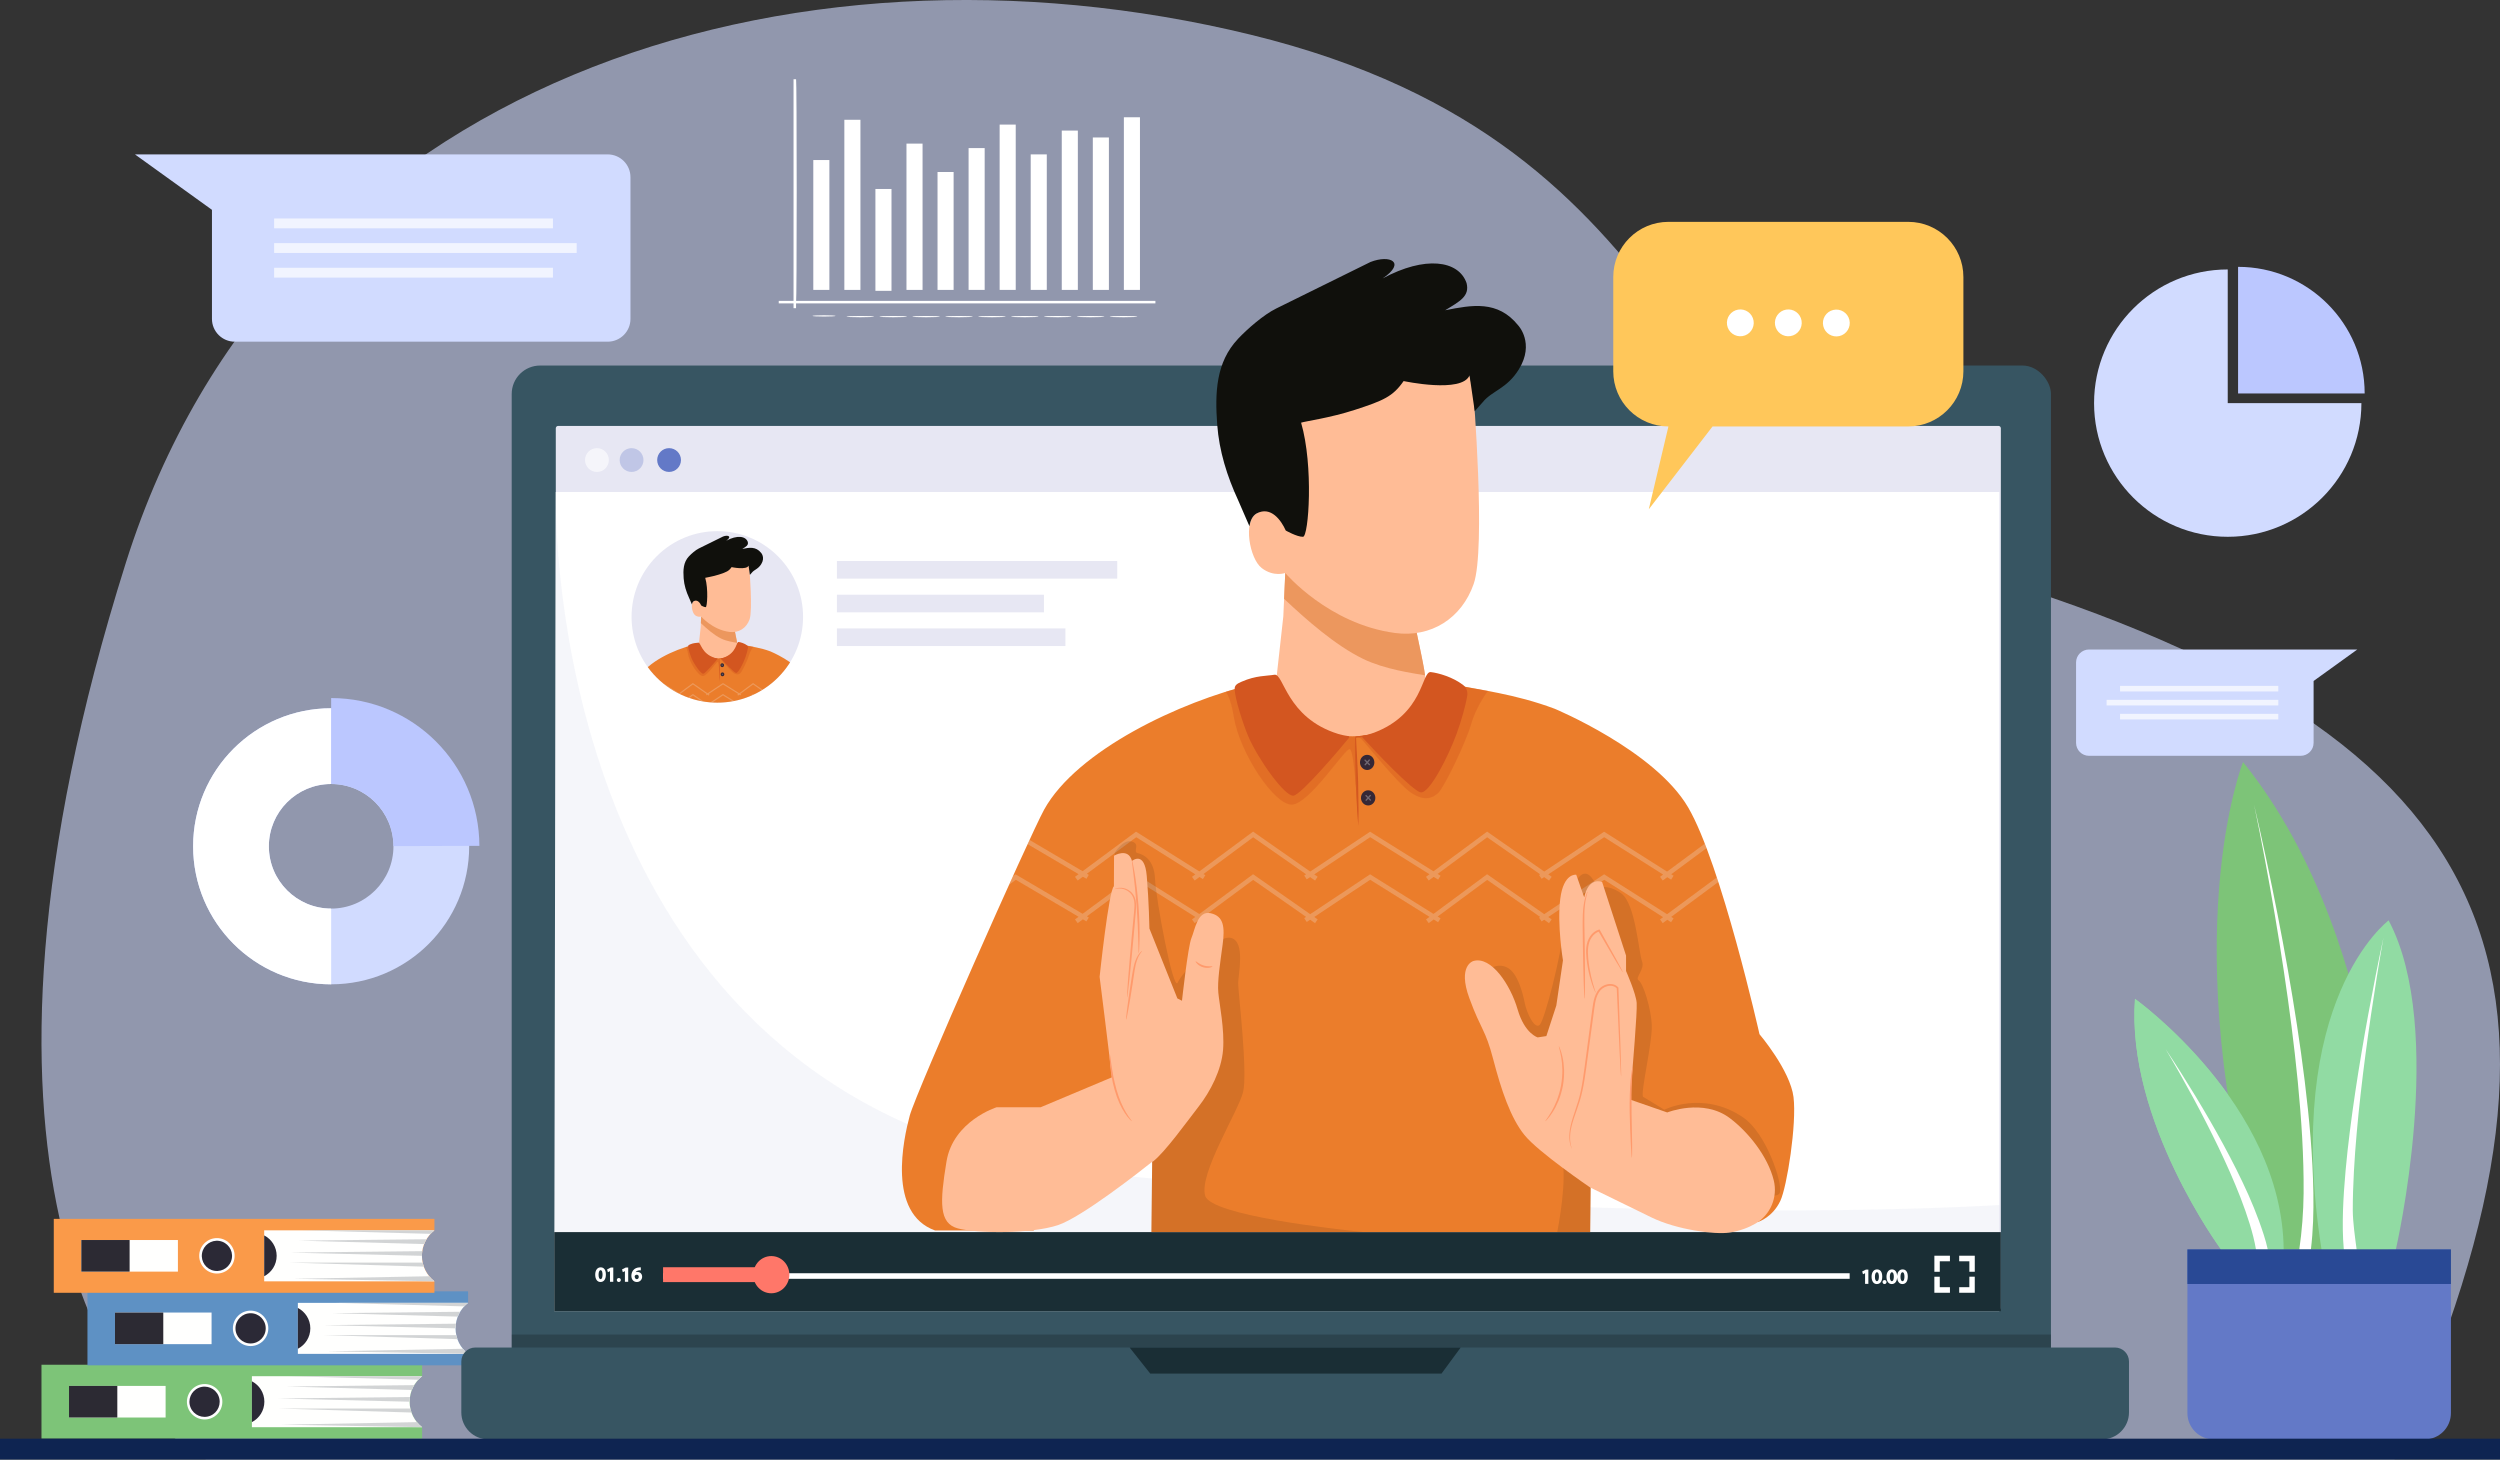 <?xml version="1.0" encoding="UTF-8"?><svg id="Layer_1" xmlns="http://www.w3.org/2000/svg" xmlns:xlink="http://www.w3.org/1999/xlink" viewBox="0 0 3422.33 1998.03"><rect x="0" y="0" width="3422.33" height="1998.03" fill="#333333" stroke="none"/><defs><style>.cls-1{clip-path:url(#clippath);}.cls-2{fill:none;}.cls-2,.cls-3,.cls-4,.cls-5,.cls-6,.cls-7,.cls-8,.cls-9,.cls-10,.cls-11,.cls-12,.cls-13,.cls-14,.cls-15,.cls-16,.cls-17,.cls-18,.cls-19,.cls-20,.cls-21,.cls-22,.cls-23,.cls-24,.cls-25,.cls-26,.cls-27,.cls-28,.cls-29,.cls-30,.cls-31,.cls-32,.cls-33,.cls-34,.cls-35,.cls-36,.cls-37{stroke-width:0px;}.cls-3{opacity:.7;}.cls-3,.cls-8,.cls-29{fill:#fff;}.cls-38,.cls-35{fill:#e7e7f3;}.cls-4{opacity:.1;}.cls-5{fill:#f0f0f0;opacity:.8;}.cls-39{clip-path:url(#clippath-1);}.cls-40{clip-path:url(#clippath-2);}.cls-6{opacity:.05;}.cls-6,.cls-11{fill:#294995;}.cls-7,.cls-41{opacity:.5;}.cls-7,.cls-23{fill:#da6020;}.cls-42,.cls-8{opacity:.3;}.cls-43{opacity:.6;}.cls-9{fill:#fa9a49;}.cls-10{fill:#5e91c4;}.cls-12{fill:#2c2a33;}.cls-13{fill:#2b2936;}.cls-14{fill:#6379c7;}.cls-15{fill:#352836;}.cls-16{fill:#1a2e35;}.cls-17{fill:#375562;}.cls-18{fill:#0e2451;}.cls-19{fill:#10100c;}.cls-20{fill:#d1dbff;}.cls-21{fill:#d35620;}.cls-22{fill:#d2d4d5;}.cls-24{fill:#bbc7ff;}.cls-25{fill:#91dba3;}.cls-26{fill:#ff7769;}.cls-27{fill:#7dc478;}.cls-28{fill:#fffffe;}.cls-30{fill:#ec975e;}.cls-31{fill:#ff9a6c;}.cls-32{fill:#ffbc96;}.cls-33{fill:#ffc75a;}.cls-34{fill:#fefefe;}.cls-36{fill:#eb7d2b;}.cls-37{opacity:.2;}</style><clipPath id="clippath"><circle class="cls-35" cx="981.95" cy="844.5" r="117.39" transform="translate(-309.54 941.69) rotate(-45)"/></clipPath><clipPath id="clippath-1"><path class="cls-2" d="M1138.82,1028.51c-1.16-9.43-11.99-22.17-11.99-22.17,0,0-13.5-60.04-25.14-79.9-11.73-20.02-46.98-34.7-46.98-34.7-8.53-3.2-16.6-4.97-23.49-6.27h0s0,0,0,0c-2.7-.51-5.23-.95-7.52-1.37-.01,0-.03,0-.04,0-.19-.03-.37-.07-.56-.1-.18-.22-.38-.41-.6-.59-3.68-2.85-8.69-4.25-11.4-4.57-3.38-.4-2.32,14.84-20.37,21.46-1.04.38-2.08.66-3.12.86-.28.03-.56.07-.83.11-.17.02-.34.04-.52.06-.26.02-.51.03-.76.05-.1,0-.3.02-.48.05-.95.06-1.88.06-2.78.02-.05-.04-.1-.06-.17-.07-1.19-.14-2.38-.39-3.58-.76-18.37-5.69-19.13-21.43-22.48-20.85-2.69.46-6.48.22-11.52,2.44-1.55.68-2.51,1.19-2.48,2.61h0c-1.02.3-2.06.61-3.1.93,0,0,0,0,0,0h0c-24.4,7.61-53.85,23.18-63.98,41.51-5.1,9.23-45.09,99.47-47.32,107.75-2.23,8.28-7.96,34.4,8.92,40.45h34.72l36.95-60.94,4.93,22.33-.43,39.17h154.51c0-1.06.41-39.68.79-74.56l1.62-7.73,10.53,70.52,46.25,8.17s5-1.53,7.77-7.4c2.35-4.97,5.8-27.07,4.64-36.51Z"/></clipPath><clipPath id="clippath-2"><path class="cls-2" d="M2455.23,1501.95c-4.51-36.68-46.61-86.2-46.61-86.2,0,0-52.49-233.41-97.73-310.61-45.61-77.84-182.64-134.9-182.64-134.9-33.16-12.43-64.54-19.31-91.31-24.36h0s0,0-.01,0c-10.51-1.98-20.32-3.69-29.23-5.33-.05,0-.1-.02-.15-.03-.73-.13-1.45-.27-2.16-.4-.68-.84-1.46-1.61-2.33-2.28-14.3-11.06-33.79-16.52-44.31-17.78-13.12-1.57-9,57.7-79.17,83.45-4.04,1.48-8.08,2.57-12.12,3.36-1.08.12-2.16.25-3.23.42-.67.08-1.34.16-2.02.22-.99.08-2,.12-2.97.2-.4.03-1.15.08-1.88.18-3.71.22-7.32.25-10.82.09-.18-.14-.4-.24-.65-.27-4.61-.56-9.25-1.52-13.9-2.96-71.42-22.12-74.39-83.3-87.41-81.05-10.44,1.8-25.18.84-44.78,9.47-6.02,2.65-9.75,4.62-9.64,10.14h0c-3.98,1.15-8,2.36-12.06,3.63,0,0,0,0,0,0h0c-94.85,29.59-209.34,90.1-248.73,161.36-19.83,35.88-175.31,386.71-183.98,418.91-8.67,32.19-30.96,133.73,34.67,157.26h134.97l143.65-236.9,19.17,86.82-1.66,152.27h600.67c0-4.1,1.6-154.27,3.06-289.87l6.29-30.06,40.94,274.15,179.81,31.77s19.45-5.95,30.21-28.76c9.12-19.33,22.55-105.25,18.04-141.92Z"/></clipPath></defs><g class="cls-43"><path class="cls-20" d="M282.09,1998.03h2995.83c304.65-678.75,137.34-1006.01-598.22-1220.73-404.73-118.14-337.88-576.06-967.47-729.76C1082.64-106.16,381.47,107.17,172.33,770.22c-258.61,819.89-20.65,1162.23,109.77,1227.81Z"/></g><path class="cls-27" d="M560.74,1918.85c0-14.2,6.71-26.82,17.12-34.9v-15.73H56.79v101.26h521.07v-15.73c-10.41-8.08-17.12-20.7-17.12-34.9Z"/><path class="cls-28" d="M560.74,1918.85c0-14.2,6.71-26.82,17.12-34.9h-233.03v69.8h233.03c-10.41-8.08-17.12-20.7-17.12-34.9Z"/><rect class="cls-28" x="94.48" y="1897.22" width="132.23" height="43.26"/><rect class="cls-12" x="94.48" y="1897.22" width="66.12" height="43.26"/><circle class="cls-34" cx="280.13" cy="1918.85" r="24.25" transform="translate(-1658.77 1885.61) rotate(-80.71)"/><circle class="cls-13" cx="280.13" cy="1918.85" r="20.7" transform="translate(-704.36 248.15) rotate(-22.2)"/><path class="cls-13" d="M344.83,1946.8c10.13-5.23,17.07-15.77,17.07-27.95s-6.94-22.73-17.07-27.95v55.91Z"/><path class="cls-22" d="M567.04,1896.14l-175,1.9,171.71,4.75h.02c.91-2.32,2-4.54,3.27-6.65h0Z"/><path class="cls-22" d="M561.22,1912.47h-1.38s-179.58,1.96-179.58,1.96l180.49,4.42c0-2.17.17-4.3.48-6.38h0Z"/><path class="cls-22" d="M561.74,1928.16h-181.49l183.05,5.49c-.63-1.78-1.15-3.62-1.55-5.49Z"/><path class="cls-22" d="M570.73,1946.8h0l-185.56,3.51,192.7,3.44c-2.63-2.04-5.02-4.37-7.13-6.95Z"/><path class="cls-22" d="M572.58,1888.78c1.63-1.75,3.39-3.37,5.28-4.84h-182.21l176.92,4.84h0Z"/><path class="cls-10" d="M623.66,1818.42c0-14.2,6.71-26.82,17.12-34.9v-15.73H119.72v101.26h521.07v-15.73c-10.41-8.08-17.12-20.7-17.12-34.9Z"/><path class="cls-28" d="M623.66,1818.42c0-14.2,6.71-26.82,17.12-34.9h-233.03v69.8h233.03c-10.41-8.08-17.12-20.7-17.12-34.9Z"/><rect class="cls-28" x="157.4" y="1796.79" width="132.23" height="43.26"/><rect class="cls-12" x="157.4" y="1796.79" width="66.12" height="43.26"/><circle class="cls-34" cx="343.05" cy="1818.42" r="24.25"/><circle class="cls-13" cx="343.05" cy="1818.42" r="20.7"/><path class="cls-13" d="M407.75,1846.38c10.13-5.23,17.07-15.77,17.07-27.95s-6.94-22.73-17.07-27.95v55.91Z"/><path class="cls-22" d="M629.97,1795.71l-175,1.9,171.71,4.75h.02c.91-2.32,2-4.54,3.27-6.65h0Z"/><path class="cls-22" d="M624.14,1812.04h-1.38s-179.58,1.96-179.58,1.96l180.49,4.42c0-2.17.17-4.3.48-6.38h0Z"/><path class="cls-22" d="M624.67,1827.73h-181.49l183.05,5.49c-.63-1.78-1.15-3.62-1.55-5.49Z"/><path class="cls-22" d="M633.65,1846.38h0l-185.56,3.51,192.7,3.44c-2.63-2.04-5.02-4.37-7.13-6.95Z"/><path class="cls-22" d="M635.5,1788.36c1.63-1.75,3.39-3.37,5.28-4.84h-182.21l176.92,4.84h0Z"/><path class="cls-9" d="M577.57,1719.14c0-14.2,6.71-26.82,17.12-34.9v-15.73H73.62v101.26h521.07v-15.73c-10.41-8.08-17.12-20.7-17.12-34.9Z"/><path class="cls-28" d="M577.57,1719.14c0-14.2,6.71-26.82,17.12-34.9h-233.03v69.8h233.03c-10.41-8.08-17.12-20.7-17.12-34.9Z"/><rect class="cls-28" x="111.31" y="1697.51" width="132.23" height="43.26"/><rect class="cls-12" x="111.31" y="1697.51" width="66.12" height="43.26"/><circle class="cls-34" cx="296.96" cy="1719.14" r="24.25" transform="translate(-1128.64 713.5) rotate(-45)"/><circle class="cls-13" cx="296.96" cy="1719.14" r="20.7" transform="translate(-1447.53 1738.7) rotate(-80.84)"/><path class="cls-13" d="M361.66,1747.09c10.13-5.23,17.07-15.77,17.07-27.95s-6.94-22.73-17.07-27.95v55.91Z"/><path class="cls-22" d="M583.87,1696.43l-175,1.9,171.71,4.75h.02c.91-2.32,2-4.54,3.27-6.65h0Z"/><path class="cls-22" d="M578.04,1712.76h-1.38s-179.58,1.96-179.58,1.96l180.49,4.42c0-2.17.17-4.3.48-6.38h0Z"/><path class="cls-22" d="M578.57,1728.45h-181.49l183.05,5.49c-.63-1.78-1.15-3.62-1.55-5.49Z"/><path class="cls-22" d="M587.55,1747.09h0l-185.56,3.51,192.7,3.44c-2.63-2.04-5.02-4.37-7.13-6.95Z"/><path class="cls-22" d="M589.4,1689.07c1.63-1.75,3.39-3.37,5.28-4.84h-182.21l176.92,4.84h0Z"/><path class="cls-29" d="M1089.73,413.61c-.49,0-.88-68.32-.88-152.57s.39-152.58.88-152.58.88,68.3.88,152.58-.39,152.57-.88,152.57Z"/><path class="cls-29" d="M1143.95,432.46c0,.49-7.13.88-15.92.88s-15.92-.39-15.92-.88,7.13-.88,15.92-.88,15.92.39,15.92.88Z"/><path class="cls-29" d="M1196.75,433.42c0,.49-8.52.88-19.03.88s-19.03-.39-19.03-.88,8.52-.88,19.03-.88,19.03.39,19.03.88Z"/><path class="cls-29" d="M1241.79,433.42c0,.49-8.52.88-19.02.88s-19.03-.39-19.03-.88,8.52-.88,19.03-.88,19.02.39,19.02.88Z"/><path class="cls-29" d="M1286.83,433.42c0,.49-8.52.88-19.02.88s-19.03-.39-19.03-.88,8.52-.88,19.03-.88,19.02.39,19.02.88Z"/><path class="cls-29" d="M1331.88,433.42c0,.49-8.52.88-19.02.88s-19.03-.39-19.03-.88,8.52-.88,19.03-.88,19.02.39,19.02.88Z"/><path class="cls-29" d="M1376.92,433.42c0,.49-8.52.88-19.02.88s-19.03-.39-19.03-.88,8.52-.88,19.03-.88,19.02.39,19.02.88Z"/><path class="cls-29" d="M1421.96,433.42c0,.49-8.52.88-19.02.88s-19.03-.39-19.03-.88,8.52-.88,19.03-.88,19.02.39,19.02.88Z"/><path class="cls-29" d="M1467,433.42c0,.49-8.52.88-19.02.88s-19.03-.39-19.03-.88,8.52-.88,19.03-.88,19.02.39,19.02.88Z"/><path class="cls-29" d="M1512.04,433.42c0,.49-8.52.88-19.03.88s-19.03-.39-19.03-.88,8.52-.88,19.03-.88,19.03.39,19.03.88Z"/><path class="cls-29" d="M1557.08,433.42c0,.49-8.52.88-19.03.88s-19.03-.39-19.03-.88,8.52-.88,19.03-.88,19.03.39,19.03.88Z"/><rect class="cls-29" x="1113.35" y="219.08" width="22.02" height="177.77"/><rect class="cls-29" x="1155.86" y="163.97" width="22.02" height="232.89"/><rect class="cls-29" x="1198.38" y="258.7" width="22.02" height="139.44"/><rect class="cls-29" x="1240.9" y="196.59" width="22.02" height="200.27"/><rect class="cls-29" x="1283.41" y="235.45" width="22.02" height="161.41"/><rect class="cls-29" x="1325.93" y="202.72" width="22.02" height="194.13"/><rect class="cls-29" x="1368.44" y="170.55" width="22.02" height="226.3"/><rect class="cls-29" x="1410.96" y="211.35" width="22.02" height="185.5"/><rect class="cls-29" x="1453.48" y="178.75" width="22.02" height="218.11"/><rect class="cls-29" x="1495.99" y="188.19" width="22.02" height="208.67"/><rect class="cls-29" x="1538.51" y="160.53" width="22.02" height="236.33"/><rect class="cls-29" x="1086.3" y="108.46" width="3.44" height="313.44"/><rect class="cls-29" x="1322.15" y="155.79" width="3.44" height="515.64" transform="translate(1737.47 -910.26) rotate(90)"/><path class="cls-25" d="M3040.43,1710.35s-130.03-176.2-117.78-342.98c0,0,201.64,144.16,203.53,342.98h-85.74Z"/><path class="cls-14" d="M2994.41,1710.35h360.74v224.06c0,19.87-16.13,36-36,36h-288.74c-19.87,0-36-16.13-36-36v-224.06h0Z"/><path class="cls-27" d="M3269.87,1710.35s7.07-411.29-199.28-667.11c0,0-96.11,240.27,25.44,667.11h173.84Z"/><path class="cls-29" d="M3162.94,1556.48c-4.21-51.27-10.77-102.21-18.5-152.94-3.83-25.37-8.1-50.66-12.51-75.92-4.43-25.26-9.14-50.46-14.06-75.62-9.88-50.31-20.47-100.47-32.2-150.35,10.49,50.16,19.83,100.55,28.45,151.04,4.29,25.25,8.38,50.53,12.17,75.85,3.78,25.32,7.41,50.66,10.6,76.06,6.45,50.77,11.72,101.68,14.63,152.66,1.39,25.48,2.2,50.98,1.97,76.41-.24,25.24-2.29,51.99-5.9,76.67h15.89c3.07-25.64,3.76-51.22,3.38-76.69-.4-25.82-1.87-51.54-3.9-77.17Z"/><path class="cls-25" d="M3040.43,1710.35s-130.03-176.2-117.78-342.98c0,0,201.64,144.16,203.53,342.98h-85.74Z"/><path class="cls-29" d="M3077.9,1635.62c-5.25-11.71-10.76-23.27-16.47-34.71-5.74-11.43-11.68-22.73-17.75-33.96-12.2-22.42-24.96-44.5-38.17-66.29-13.22-21.78-26.79-43.34-40.93-64.51,13.06,21.85,25.52,44.03,37.61,66.4,12.08,22.37,23.68,44.99,34.69,67.87,5.47,11.45,10.8,22.96,15.91,34.55,5.08,11.6,9.95,23.28,14.53,35.04,4.52,11.78,8.73,23.66,12.41,35.62,3.52,11.49,6.57,23.11,8.54,34.7h16.12c-2.78-12.95-7.59-26.77-11.98-38.93-4.41-12.16-9.32-24.05-14.51-35.79Z"/><path class="cls-25" d="M3279.76,1710.35s69.73-300.58-9.89-450.39c0,0-145.58,108.36-91.87,450.39h101.76Z"/><path class="cls-29" d="M3220.79,1656.71c-.01-17.77.62-35.6,1.58-53.43.94-17.83,2.32-35.67,3.91-53.49,1.56-17.83,3.42-35.64,5.43-53.44,1.99-17.8,4.2-35.59,6.54-53.36,2.33-17.77,4.8-35.53,7.42-53.27,5.23-35.48,10.86-70.9,17.14-106.23-7.52,35.08-14.41,70.3-20.91,105.61-3.24,17.65-6.35,35.33-9.31,53.04-2.97,17.71-5.81,35.44-8.45,53.21-2.65,17.77-5.14,35.57-7.35,53.41-2.22,17.84-4.25,35.73-5.84,53.68-1.6,17.95-2.89,35.95-3.52,54.05-.54,17.82-.55,35.73,1.07,53.84h17.56c-2.21-16.64-5.19-37.42-5.27-53.63Z"/><rect class="cls-11" x="2994.41" y="1710.35" width="360.74" height="47.34"/><rect class="cls-17" x="700.49" y="500.4" width="2107.13" height="1437.07" rx="38.9" ry="38.9"/><path class="cls-37" d="M700.49,1826.84v69.85c0,22.52,17.7,40.78,39.54,40.78h2028.05c21.84,0,39.54-18.26,39.54-40.78v-69.85H700.49Z"/><path class="cls-35" d="M764.11,583.04h1971.66c1.81,0,3.27,1.47,3.27,3.27v1203.61c0,1.81-1.47,3.27-3.27,3.27H764.11c-1.81,0-3.27-1.47-3.27-3.27V586.31c0-1.81,1.47-3.27,3.27-3.27Z"/><polygon class="cls-29" points="2736.92 1794.96 758.72 1794.96 760.83 673.48 2736.92 673.48 2736.92 1794.96"/><path class="cls-6" d="M2736.92,1649.63c-119.89,6.82-580.36,25.29-1234.77-43.92-701.62-74.2-739.86-795.51-741.35-915.39l-2.09,1104.63h1978.21v-145.33Z"/><rect class="cls-16" x="758.72" y="1686.67" width="1980.32" height="108.3"/><rect class="cls-29" x="907.69" y="1742.98" width="1624.37" height="7.63"/><rect class="cls-26" x="907.69" y="1734.76" width="140.04" height="20.35"/><path class="cls-26" d="M1080.56,1744.94c0,14.07-11.06,25.47-24.7,25.47s-24.7-11.4-24.7-25.47,11.06-25.47,24.7-25.47,24.7,11.4,24.7,25.47Z"/><polygon class="cls-29" points="2655.43 1740.99 2648.03 1740.99 2648.03 1718.99 2669.32 1718.99 2669.32 1726.62 2655.43 1726.62 2655.43 1740.99"/><polygon class="cls-29" points="2669.34 1769.71 2648 1769.71 2648 1747.75 2655.4 1747.75 2655.4 1762.08 2669.34 1762.08 2669.34 1769.71"/><polygon class="cls-29" points="2703.31 1769.71 2682.02 1769.71 2682.02 1762.08 2695.91 1762.08 2695.91 1747.7 2703.31 1747.7 2703.31 1769.71"/><polygon class="cls-29" points="2703.33 1740.95 2695.93 1740.95 2695.93 1726.62 2682 1726.62 2682 1718.99 2703.33 1718.99 2703.33 1740.95"/><polygon class="cls-29" points="2549.23 1740.54 2550.27 1744.4 2553.16 1742.93 2553.16 1757.49 2557.67 1757.49 2557.67 1738.01 2554.25 1738.01 2549.23 1740.54"/><path class="cls-29" d="M2569.51,1737.72c-4.53,0-7.46,3.96-7.46,10.1.06,6.15,2.8,9.97,7.15,9.97,4.74,0,7.46-3.73,7.46-10.22s-2.67-9.85-7.15-9.85ZM2569.37,1741.63c2.35,0,2.7,3.78,2.7,6.04,0,1.86-.27,6.2-2.73,6.2-1.64,0-2.7-2.37-2.7-6.04s1.07-6.2,2.73-6.2Z"/><path class="cls-29" d="M2579.81,1752.32c-1.57,0-2.75,1.18-2.75,2.73s1.17,2.73,2.72,2.73,2.75-1.15,2.75-2.73-1.14-2.73-2.72-2.73Z"/><path class="cls-29" d="M2604.49,1737.72c-4.26,0-7.1,3.5-7.43,9.02-.23-5.67-2.86-9.02-7.13-9.02-4.53,0-7.46,3.96-7.46,10.1.06,6.15,2.8,9.97,7.15,9.97s7.17-3.35,7.44-9.22c.27,5.7,2.95,9.22,7.12,9.22,4.74,0,7.46-3.73,7.46-10.22s-2.67-9.85-7.15-9.85ZM2604.35,1741.63c2.35,0,2.7,3.78,2.7,6.04,0,1.86-.27,6.2-2.73,6.2-1.64,0-2.7-2.37-2.7-6.04s1.07-6.2,2.73-6.2ZM2589.8,1741.63c2.35,0,2.7,3.78,2.7,6.04,0,1.86-.27,6.2-2.73,6.2-1.64,0-2.7-2.37-2.7-6.04s1.07-6.2,2.73-6.2Z"/><path class="cls-29" d="M822.26,1734.9c-4.53,0-7.46,3.96-7.46,10.1.06,6.15,2.8,9.97,7.15,9.97,4.74,0,7.46-3.73,7.46-10.22s-2.67-9.85-7.15-9.85ZM822.12,1738.82c2.35,0,2.7,3.78,2.7,6.04,0,1.86-.27,6.2-2.73,6.2-1.64,0-2.7-2.37-2.7-6.04s1.07-6.2,2.73-6.2Z"/><polygon class="cls-29" points="831.1 1737.73 832.14 1741.59 835.03 1740.12 835.03 1754.68 839.54 1754.68 839.54 1735.2 836.11 1735.2 831.1 1737.73"/><path class="cls-29" d="M847.12,1749.51c-1.57,0-2.75,1.17-2.75,2.73s1.17,2.73,2.72,2.73,2.75-1.15,2.75-2.73-1.15-2.73-2.72-2.73Z"/><polygon class="cls-29" points="851.53 1737.73 852.57 1741.59 855.46 1740.12 855.46 1754.68 859.97 1754.68 859.97 1735.2 856.55 1735.2 851.53 1737.73"/><path class="cls-29" d="M872.43,1741.14c-.82,0-1.61.13-2.34.38.98-1.3,2.49-2.17,4.37-2.47.59-.09,1.18-.12,1.66-.1l1.11.06v-4.08h-1.05c-.64,0-1.3.05-1.94.14-2.56.29-4.81,1.28-6.5,2.85-2.23,2.1-3.45,5.15-3.45,8.6,0,5.06,3.04,8.46,7.58,8.46s7.18-3.7,7.18-7.17c0-3.92-2.72-6.67-6.61-6.67ZM869.01,1746.59c.52-.95,1.58-1.59,2.65-1.59,1.75,0,2.75,1.07,2.75,2.94s-1,3.12-2.56,3.12c-2.65,0-2.99-2.76-3.01-3.93,0-.19.04-.36.16-.54Z"/><path class="cls-14" d="M932.21,629.77c0,9-7.29,16.29-16.29,16.29s-16.29-7.29-16.29-16.29,7.29-16.29,16.29-16.29,16.29,7.29,16.29,16.29Z"/><g class="cls-43"><path class="cls-29" d="M833.46,629.77c0,9-7.29,16.29-16.29,16.29s-16.29-7.29-16.29-16.29,7.3-16.29,16.29-16.29,16.29,7.29,16.29,16.29Z"/></g><g class="cls-42"><path class="cls-14" d="M880.86,629.77c0,9-7.29,16.29-16.29,16.29s-16.29-7.29-16.29-16.29,7.29-16.29,16.29-16.29,16.29,7.29,16.29,16.29Z"/></g><rect class="cls-35" x="1145.69" y="768" width="383.73" height="24.11"/><rect class="cls-35" x="1145.69" y="814.13" width="283.43" height="24.11"/><rect class="cls-35" x="1145.69" y="860.26" width="312.79" height="24.11"/><circle class="cls-38" cx="981.95" cy="844.5" r="117.39" transform="translate(-309.54 941.69) rotate(-45)"/><g class="cls-1"><path class="cls-32" d="M984.77,851.98l19.21,1.41c.89,6.73,3.59,17.73,4.79,24.71.33,1.94.97,7.48,1.82,9.06l-27.04,29.88-31.1-27.18,4.4-9.88,2.3-20.73.69-15.32c13.76,5.11,24.93,8.05,24.93,8.05Z"/><path class="cls-30" d="M1008.78,878.1c-1.2-6.99-3.9-17.99-4.8-24.71l-19.21-1.41s-11.17-2.94-24.93-8.05l-.41,9.11c7.67,7.2,17.93,16.33,27.78,21.12,7.69,3.74,17.48,5.04,21.86,5.82-.11-.76-.21-1.42-.29-1.88Z"/><path class="cls-32" d="M998.5,865.07c-23.51-3.16-38.66-21.14-38.66-21.14,0,0-4.02,1.53-8.29-1.73-4.27-3.26-6.69-16.65-1.73-19.27,4.96-2.62,8.41-5.18,10.01-1.58,0,0,1.39,2.93,3.5,2.88,2.11-.06,4.56-6.95-.04-23.05l-7.49-2.13v-4.28s36.17-30.66,36.17-30.66l31.76,5.22c.03.49.55,3.95,2.28,10.51,0,0,4.51,55.47.14,67.97-4.22,12.08-14.96,18.97-27.68,17.26Z"/><path class="cls-19" d="M943.16,761.53c3.33-3.54,9.09-8.55,13.45-10.7,11.08-5.47,22.16-10.94,33.24-16.4,6.83-2.67,12.7.07,4.29,5.79,14.88-8.05,26.76-6.42,29.54,1.64,1.15,4.62-2.38,6.41-7.54,9.56,9.46-1.87,18.52-3.6,25.7,5.31,0,0,5.96,6.26.23,15.52-4.22,6.82-9.43,7.5-12.66,11.48l-2.86,3.23-1.83-12.65c-2.6,6.46-23.21,2.03-23.21,2.03-3.77,5.45-7.11,6.88-17.2,10.15-8.89,2.88-17.57,4.02-18.9,4.51,4.44,15.18,2.68,40.13.67,40.18-2.11.06-6.08-2.22-6.08-2.22-1.6-3.59-5.23-8.66-10.19-6.04-1.45.77-2.27,2.46-2.59,4.54-1.57-3.53-3.54-8.2-3.96-9.12-3.93-8.51-6.7-17.33-7.39-26.68-.83-11.25-.45-21.92,7.28-30.14Z"/><path class="cls-36" d="M1138.82,1028.51c-1.16-9.43-11.99-22.17-11.99-22.17,0,0-13.5-60.04-25.14-79.9-11.73-20.02-46.98-34.7-46.98-34.7-14.1-5.29-26.94-6.67-35.25-8.47l-9.52-3.29s-3.65,20.04-24.74,21.44c-18.31,1.22-27.04-16.27-28.8-20.15-.05.05-7.84,1.82-7.84,1.82-25.64,6.07-62.1,23.34-73.62,44.16-5.1,9.23-45.09,99.47-47.32,107.75-2.23,8.28-7.96,34.4,8.92,40.45h34.72l36.95-60.94,4.93,22.33-.43,39.17h154.51c0-1.06.41-39.68.79-74.56l1.62-7.73,10.53,70.52,46.25,8.17s5-1.53,7.77-7.4c2.35-4.97,5.8-27.07,4.64-36.51Z"/><g class="cls-41"><path class="cls-23" d="M985.41,901.41s.02,0,.02,0h0s-.01,0-.02,0Z"/></g><path class="cls-21" d="M989.22,901.05c-.81.02-1.66.1-2.47.22-.4.06-.83.07-1.24.1-.2.02-.75.05-.93.18-.05.06-.16.12-.18.5-.06.87-.02,5.19-.02,5.19.02,1.72.2,8.59.27,10.31,0,0,.45,9.45.51,10.3.11,1.72.24,3.43.41,5.15.06-1.72.08-3.44.08-5.16,0-.86-.14-10.32-.14-10.32-.04-1.72-.34-8.59-.47-10.31,0,0-.28-4.71-.26-5.12,0,0,0,0,0,0,.01-.18.15-.2.32-.22.16-.02,3.31-.26,4.12-.37.15-.02.09-.46,0-.46Z"/><path class="cls-15" d="M991.22,910.57c.04,1.48-1.06,2.7-2.46,2.74-1.4.04-2.56-1.13-2.6-2.61-.04-1.48,1.06-2.7,2.46-2.74,1.4-.04,2.56,1.13,2.6,2.61Z"/><path class="cls-8" d="M989.03,910.62l.59-.68c.09-.1.07-.24-.03-.33-.1-.08-.25-.07-.34.03l-.56.64-.59-.61c-.09-.09-.24-.1-.34-.01-.1.09-.1.23-.01.33l.63.65-.59.68c-.09.1-.07.24.03.33.05.04.1.06.16.05.07,0,.13-.03.18-.08l.56-.64.59.61c.05.05.12.07.18.07.06,0,.11-.02.16-.06.1-.09.1-.23.01-.33l-.63-.65Z"/><path class="cls-15" d="M991.56,923.06c.04,1.48-1.06,2.7-2.46,2.74s-2.56-1.13-2.6-2.61c-.04-1.48,1.06-2.7,2.46-2.74,1.4-.04,2.56,1.13,2.6,2.61Z"/><path class="cls-8" d="M989.38,923.11l.59-.68c.09-.1.07-.24-.03-.33-.1-.08-.25-.07-.34.03l-.56.64-.59-.61c-.09-.09-.24-.1-.34-.01-.1.09-.1.23-.01.33l.63.65-.59.68c-.09.1-.07.24.03.33.05.04.1.06.16.05.07,0,.13-.03.18-.08l.56-.64.59.61c.05.05.12.07.18.07.06,0,.11-.02.16-.06.1-.09.1-.23.01-.33l-.63-.65Z"/><path class="cls-7" d="M962.27,925.5c6.12-.39,18.34-19.44,20.22-19.56,1.88-.12,2.98,25.99,2.98,25.99l-.89-30.2s1.09-.34,2.38.98c1.29,1.32,12.5,15.44,17.16,18.57,4.65,3.13,7.5,1.99,9.56.14,2.06-1.85,9.92-18.07,11.71-24.53.84-3.05,3.1-7.81,5.84-11.44-4.49-.85-8.48-1.5-11.76-2.21l-9.52-3.29s-3.65,20.04-24.74,21.44c-18.31,1.22-27.04-16.27-28.8-20.15-.05.05-7.84,1.82-7.84,1.82-3.08.73-6.31,1.62-9.64,2.66,1.03,1.56,2.04,4.21,2.76,8.7,2.1,12.99,14.46,31.45,20.59,31.06Z"/><path class="cls-21" d="M942.02,884.81c-.03-1.42.93-1.93,2.48-2.61,5.04-2.22,8.83-1.97,11.52-2.44,3.35-.58,4.11,15.16,22.48,20.85,1.2.37,2.39.62,3.58.76.27.03.4.37.22.59-3.55,4.34-16.79,19.94-19.53,20.37-3.05.49-12.61-13-15.98-20.97-1.77-4.19-4.7-13.23-4.77-16.57Z"/><path class="cls-21" d="M1023.93,887.06c.21-1.4-.34-2.81-1.42-3.65-3.68-2.85-8.69-4.25-11.4-4.57-3.38-.4-2.32,14.84-20.37,21.46-1.18.43-2.35.74-3.53.94-.27.05-.38.39-.19.6,3.78,4.16,17.81,19.05,20.57,19.35,3.07.33,9.68-12.63,12.63-20.76,1.55-4.27,3.2-9.93,3.71-13.38Z"/><g class="cls-42"><g class="cls-39"><polygon class="cls-5" points="1094.28 964.1 1072.12 950.04 1051.03 964.07 1030.91 950.01 1012.03 963.98 989.71 950.04 968.63 964.07 948.51 950.01 929.58 964.02 907.29 950.03 888.48 963.95 864.86 950.04 843.39 965.93 844.35 967.23 864.96 951.97 887.07 964.99 885.8 965.93 886.76 967.23 888.58 965.88 889.84 966.62 890.66 965.23 889.99 964.84 907.36 951.98 928.18 965.05 927 965.93 927.96 967.23 929.65 965.98 930.84 966.72 931.7 965.35 931.05 964.95 948.54 952 967.18 965.03 966.52 965.47 967.41 966.82 968.6 966.03 970.33 967.23 971.25 965.91 970.05 965.06 989.74 951.97 1010.63 965.02 1009.4 965.93 1010.36 967.23 1012.11 965.94 1013.67 966.91 1014.52 965.54 1013.5 964.91 1030.94 952 1049.58 965.03 1049.21 965.28 1050.11 966.63 1051.01 966.03 1052.73 967.23 1053.65 965.91 1052.45 965.07 1072.14 951.97 1092.89 965.13 1091.8 965.93 1092.77 967.23 1094.35 966.05 1095.71 966.91 1096.57 965.55 1095.75 965.02 1113.34 952 1135.13 967.23 1136.06 965.91 1113.32 950.01 1094.28 964.1"/><polygon class="cls-5" points="864.96 936.97 887.07 949.99 885.8 950.93 886.76 952.23 888.58 950.88 889.84 951.62 890.66 950.23 889.99 949.84 907.36 936.98 928.18 950.05 927 950.93 927.96 952.23 929.65 950.98 930.84 951.72 931.7 950.35 931.05 949.94 948.54 937 967.18 950.03 966.52 950.47 967.41 951.82 968.6 951.02 970.33 952.23 971.25 950.9 970.05 950.06 989.74 936.96 1010.63 950.02 1009.4 950.93 1010.36 952.23 1012.11 950.94 1013.67 951.91 1014.52 950.54 1013.5 949.9 1030.94 937 1049.58 950.03 1049.21 950.28 1050.11 951.62 1051.01 951.03 1052.73 952.23 1053.65 950.9 1052.45 950.06 1072.14 936.97 1092.89 950.12 1091.8 950.93 1092.77 952.23 1094.35 951.05 1095.71 951.91 1096.57 950.55 1095.75 950.02 1113.34 937 1135.13 952.23 1136.06 950.9 1113.32 935.01 1094.28 949.09 1072.12 935.04 1051.03 949.07 1030.91 935.01 1012.03 948.98 989.71 935.04 968.63 949.07 948.51 935.01 929.58 949.02 907.29 935.02 888.48 948.94 864.86 935.03 843.39 950.93 844.35 952.23 864.96 936.97"/></g></g><path class="cls-4" d="M987.42,1076.02c-9.72-.99-53.73-5.85-55.78-12.76-2.3-7.77,11.61-29.6,13.34-36.51,1.73-6.91-1.73-35.31-1.73-38.32s2.69-14.65-2.49-15.99c-5.18-1.34-17.27,12.28-18.81,15.74-1.54,3.45-7.68-29.36-7.96-36.46-.29-7.1-4.32-8.73-6.14-9.15-1.82-.42,1.15-3.22-2.05-4.09-3.2-.86-6.07,4.09-6.07,4.09l2.18,14.62-3.91,23.43,3.91,29.91,4.06,7.67,2.23-3.68,2.99,13.56,1.19,2.24-.6.43,1.35,6.11-.43,39.17h74.72Z"/><path class="cls-4" d="M1121.05,1035.62c-14.25-9.64-27.76-2.67-27.77-2.67-.58-.5-7.36-4.46-7.44-4.57-.96-1.34,3.26-18.9,3.07-25.02-.19-6.12-3.07-14.99-4.61-15.95-1.54-.96,2.3-3.84,1.15-6.79-1.15-2.96-2.25-20.26-7.32-23.86s-8.32-1.73-8.32-1.73c0,0-2.09-5.83-4.82-5.18-2.73.65-5.83,7.2-6.95,18.28s-6.79,32.81-8.52,34.83c-1.73,2.01-4.61-3.89-5.33-7.48s-2.45-10.51-6.04-12.52c-3.6-2.01-7.2.72-7.2,1.15l8.35,39.67s12.67,14.88,16.98,22.96c3.2,6,.79,21.63-.67,29.29h11.6c0-1.06.41-39.68.79-74.56l1.62-7.73,10.53,70.52,6.45.61,38.74-2.25c4.08.81,8.17,1.18,8.66-.5,1.01-3.45-4.82-20.98-12.95-26.48Z"/><path class="cls-32" d="M937.77,974.93c.84-6.29.45-10.15-4.22-11.19-4.67-1.04-5.51,5.86-6.74,8.7s-3.34,22.12-3.34,22.12l-1.62-.82-9.84-24.61s-.16-9.34-.94-18.48c-.77-9.14-5.19-5.3-5.19-5.3-1.34-4.88-6.33-1.86-6.33-1.86l-.05,10.76c-1.81,1.41-5.03,31.9-5.03,31.9,0,0,3.16,24.87,4.31,35.38l-25.06,10.53h-15.49s-15.32,4.78-17.68,19.15c-2.36,14.36-2.69,21.76,4.04,23.53,6.74,1.78,25.76,1.97,35.19-1.16,8.4-2.79,28.92-18.91,33.3-22.4.08.02.14.02.19-.02,4.24-3.28,12.04-14.16,16.12-19.42s7.97-12.76,8.54-19.86c.57-7.1-1.28-16.05-1.67-20.11-.39-4.06.65-10.56,1.49-16.85Z"/><path class="cls-31" d="M904.14,993.43s-.03-.62.03-1.72c.08-1.23.19-2.8.32-4.67.3-3.94.76-9.38,1.31-15.38.28-2.99.55-5.84.8-8.46.13-1.29.21-2.52.04-3.63-.15-1.11-.59-2.08-1.23-2.77-1.3-1.41-2.97-1.77-4.02-1.76-1.09,0-1.65.29-1.67.21,0-.02.13-.09.4-.21.28-.1.7-.23,1.27-.26,1.1-.08,2.9.2,4.37,1.7.73.74,1.24,1.82,1.43,3.01.2,1.19.13,2.47.02,3.77-.23,2.62-.48,5.47-.75,8.46-.55,6-1.09,11.43-1.51,15.36-.21,1.86-.39,3.42-.53,4.65-.14,1.1-.24,1.7-.29,1.7Z"/><path class="cls-31" d="M909.44,977c.1.08-1,1.05-1.74,3.17-.79,2.1-1.08,5.24-1.64,8.67-.53,3.44-1.05,6.54-1.45,8.78-.41,2.24-.7,3.62-.8,3.61-.09-.01.04-1.42.33-3.68.29-2.26.73-5.38,1.26-8.81.56-3.41.91-6.59,1.86-8.74.45-1.08.99-1.86,1.42-2.34.43-.49.74-.68.76-.66Z"/><path class="cls-31" d="M905.82,944.82s.16.44.34,1.26c.18.82.4,2.02.65,3.5.49,2.96,1.03,7.09,1.37,11.66.34,4.58.41,8.73.36,11.74-.02,1.5-.07,2.72-.13,3.56-.05.84-.11,1.3-.15,1.3-.1,0-.12-1.86-.19-4.85-.07-3-.22-7.13-.56-11.69-.34-4.56-.8-8.67-1.17-11.64-.37-2.97-.62-4.81-.52-4.83Z"/><path class="cls-31" d="M934.21,982.49c.1.15-1.44.87-3.31.28-1.88-.56-2.76-2.01-2.59-2.08.15-.13,1.13.96,2.79,1.44,1.64.52,3.07.17,3.12.36Z"/><path class="cls-31" d="M905.82,1037.01s-.29-.21-.74-.68c-.46-.45-1.03-1.2-1.69-2.15-1.29-1.92-2.69-4.83-3.63-8.22-.97-3.39-1.39-6.55-1.6-8.84-.2-2.29-.19-3.71-.1-3.72.1,0,.25,1.4.57,3.66.33,2.25.82,5.37,1.78,8.71.92,3.34,2.23,6.21,3.39,8.16,1.17,1.94,2.12,3,2.03,3.08Z"/><path class="cls-32" d="M1116.34,1035.86c-9.35-7.02-22-1.97-22-1.97l-12.89-4.47c-.04-1.33-.02-2.64.08-3.85.65-7.81,2.28-26.99,2.05-30.26-.23-3.27-3.74-11.22-3.74-11.22v-5.44l-8.42-25.9s-4.68-2.1-6.31,5.38l-2.81-7.94s-4.44-.71-5.61,8.41c-1.17,9.12.94,21.75.94,21.75l-2.34,15.9-3.51,10.76-3.04.47s-4.58-1.25-7.08-9.86c-2.51-8.61-9.29-18.9-15.6-17.03,0,0-5.61,1.56-1.4,13.06,4.21,11.5,5.61,10.8,8.42,21.56,2.81,10.76,6.08,20.57,10.99,26.65,4.91,6.08,23.15,18.47,23.15,18.47,0,0,14.32,7.02,21.64,10.57,8.88,4.31,22.31,6.06,27.3,5.31,3.87-.58,6.94-1.82,9.32-3.22,5.25-3.08,7.84-9.28,6.38-15.19-2.09-8.45-8.96-17.02-15.51-21.94Z"/><path class="cls-31" d="M1078.1,1021.25s-.04-.2-.08-.59c-.03-.45-.07-1.01-.12-1.71-.08-1.57-.2-3.74-.35-6.44-.25-5.58-.6-13.35-1.01-22.43l.07.19c-.75-.9-2.09-1.17-3.31-.86-1.24.3-2.35,1.07-3.03,2.22-1.43,2.3-1.51,5.3-1.96,8.19-.89,6.55-1.73,12.79-2.5,18.48-.39,2.84-.8,5.54-1.35,8.05-.54,2.51-1.3,4.78-2.03,6.82-.72,2.04-1.36,3.89-1.76,5.55-.4,1.66-.56,3.13-.53,4.33.05,2.42.75,3.64.65,3.67-.02,0-.16-.3-.39-.9-.19-.61-.46-1.53-.51-2.76-.07-1.22.05-2.73.42-4.42.37-1.7.98-3.57,1.68-5.62.71-2.05,1.42-4.3,1.93-6.78.53-2.48.91-5.17,1.29-8.01.75-5.69,1.58-11.93,2.45-18.49.21-1.46.36-2.91.62-4.35.26-1.43.66-2.87,1.44-4.11.75-1.26,2.06-2.19,3.44-2.5,1.37-.34,3-.04,3.94,1.09l.07.08v.11c.32,9.07.58,16.85.77,22.43.07,2.7.13,4.88.17,6.45,0,.7.01,1.27.02,1.72,0,.39-.01.59-.03.59Z"/><path class="cls-31" d="M1069.16,991.78s-.3-.5-.69-1.46c-.38-.97-.89-2.39-1.37-4.19-.48-1.8-.92-3.99-1.18-6.44-.13-1.23-.21-2.54-.07-3.91.14-1.36.54-2.79,1.41-4.01.74-1.05,1.79-1.9,2.99-2.25l.25-.07.13.23c2.37,4.18,4.43,7.87,5.88,10.53.66,1.24,1.22,2.29,1.68,3.14.38.74.57,1.16.54,1.18-.04.02-.3-.36-.74-1.06-.5-.82-1.12-1.84-1.85-3.04-1.55-2.6-3.68-6.25-6.07-10.42l.38.15c-1.03.31-1.96,1.04-2.63,2-.79,1.1-1.16,2.41-1.31,3.7-.15,1.29-.08,2.56.03,3.77.22,2.43.61,4.59,1.02,6.39.41,1.8.85,3.23,1.16,4.22.31.99.49,1.53.44,1.55Z"/><path class="cls-31" d="M1065.24,993.89s-.1-.53-.15-1.49c-.04-1.1-.1-2.46-.17-4.07-.11-3.44-.22-8.19-.29-13.43-.04-5.24-.24-10.01.21-13.46.22-1.72.56-3.09.88-4,.31-.92.57-1.39.6-1.38.12.04-.71,2.02-1.01,5.43-.33,3.4-.05,8.15,0,13.4.08,5.25.11,10,.1,13.44-.02,1.61-.03,2.97-.05,4.07-.03.96-.06,1.49-.11,1.5Z"/><path class="cls-31" d="M1051.4,1037.01c-.1-.08.93-1.28,2.2-3.47.64-1.09,1.29-2.44,1.9-3.99.58-1.56,1.11-3.32,1.46-5.21.33-1.89.45-3.72.45-5.39-.03-1.66-.17-3.16-.39-4.41-.42-2.49-.96-3.98-.84-4.02.04-.02.21.34.47,1.01.27.66.57,1.66.84,2.92.28,1.25.47,2.78.54,4.48.03,1.7-.07,3.58-.41,5.52-.36,1.93-.92,3.73-1.54,5.31-.66,1.57-1.37,2.93-2.07,4.01-.7,1.08-1.32,1.91-1.81,2.44-.48.54-.76.82-.79.79Z"/><path class="cls-31" d="M1081.88,1049.89s-.1-.45-.15-1.26c-.06-.96-.12-2.1-.2-3.43-.15-2.9-.35-6.91-.41-11.34-.07-4.44.06-8.46.33-11.36.13-1.45.28-2.62.43-3.42.15-.8.25-1.24.29-1.23.1.02-.12,1.8-.25,4.69-.15,2.89-.2,6.89-.13,11.32.08,4.34.15,8.26.21,11.33.02,1.45.01,2.63-.01,3.44-.03.81-.06,1.26-.11,1.26Z"/></g><path class="cls-17" d="M650.66,1844.66h2244.63c10.57,0,19.15,8.58,19.15,19.15v69.65c0,20.39-16.55,36.94-36.94,36.94H668.45c-20.39,0-36.94-16.55-36.94-36.94v-69.65c0-10.57,8.58-19.15,19.15-19.15Z"/><polygon class="cls-16" points="1546.34 1844.66 1574.67 1880.41 1973.29 1880.41 1999.6 1844.66 1546.34 1844.66"/><path class="cls-32" d="M1856.34,815.64l74.7,5.47c3.47,26.15,13.97,68.91,18.64,96.07,1.3,7.54,3.77,29.07,7.06,35.21l-105.13,116.15-120.9-105.65,17.1-38.4,8.95-80.57,2.67-59.56c53.49,19.88,96.92,31.29,96.92,31.29Z"/><path class="cls-30" d="M1949.68,917.18c-4.67-27.16-15.17-69.93-18.64-96.07l-74.7-5.47s-43.43-11.41-96.92-31.29l-1.59,35.42c29.82,28,69.72,63.48,107.99,82.11,29.91,14.56,67.96,19.6,84.97,22.61-.43-2.95-.81-5.52-1.11-7.3Z"/><path class="cls-32" d="M1909.73,866.53c-91.41-12.3-150.31-82.18-150.31-82.18,0,0-15.62,5.96-32.22-6.71-16.6-12.67-25.99-64.74-6.71-74.91,19.28-10.17,32.69-20.13,38.93-6.15,0,0,5.42,11.41,13.62,11.18,8.2-.22,17.71-27.03-.14-89.61l-29.1-8.27.05-16.65,140.58-119.19,123.48,20.28c.13,1.89,2.14,15.35,8.88,40.87,0,0,17.54,215.63.56,264.26-16.4,46.96-58.15,73.74-107.61,67.08Z"/><path class="cls-19" d="M1694.59,464.02c12.96-13.78,35.33-33.24,52.3-41.61,43.08-21.26,86.16-42.52,129.23-63.77,26.57-10.37,49.37.26,16.66,22.51,57.85-31.29,104.04-24.97,114.86,6.39,4.48,17.97-9.24,24.93-29.31,37.18,36.77-7.29,71.98-13.98,99.91,20.65,0,0,23.18,24.33.9,60.35-16.4,26.5-36.64,29.14-49.22,44.64l-11.11,12.55-7.11-49.17c-10.11,25.12-90.25,7.9-90.25,7.9-14.64,21.17-27.64,26.73-66.86,39.45-34.56,11.21-68.31,15.64-73.48,17.53,17.25,59.02,10.43,156,2.61,156.22-8.2.22-23.62-8.61-23.62-8.61-6.23-13.98-20.32-33.65-39.61-23.48-5.64,2.98-8.81,9.55-10.08,17.66-6.09-13.72-13.75-31.88-15.4-35.46-15.27-33.09-26.06-67.39-28.74-103.73-3.23-43.74-1.73-85.23,28.32-117.17Z"/><path class="cls-36" d="M2455.23,1501.95c-4.51-36.68-46.61-86.2-46.61-86.2,0,0-52.49-233.41-97.73-310.61-45.61-77.84-182.64-134.9-182.64-134.9-54.8-20.55-104.74-25.94-137.04-32.95l-37.02-12.81s-14.17,77.89-96.17,83.36c-71.18,4.74-105.13-63.24-111.96-78.34-.21.21-30.5,7.08-30.5,7.08-99.69,23.61-241.44,90.72-286.2,171.7-19.83,35.88-175.31,386.71-183.98,418.91-8.67,32.19-30.96,133.73,34.67,157.26h134.97l143.65-236.9,19.17,86.82-1.66,152.27h600.67c0-4.1,1.6-154.27,3.06-289.87l6.29-30.06,40.94,274.15,179.81,31.77s19.45-5.95,30.21-28.76c9.12-19.33,22.55-105.25,18.04-141.92Z"/><g class="cls-41"><path class="cls-23" d="M1858.82,1007.81s.06,0,.06,0h0s-.04,0-.07,0Z"/></g><path class="cls-21" d="M1873.65,1006.42c-3.17.08-6.46.37-9.59.87-1.55.25-3.24.27-4.83.4-.79.07-2.92.18-3.6.69-.2.21-.61.46-.71,1.94-.22,3.4-.09,20.19-.09,20.19.1,6.69.76,33.4,1.04,40.07,0,0,1.77,36.72,1.99,40.06.44,6.67.94,13.34,1.59,20.01.23-6.69.3-13.38.32-20.07,0-3.34-.55-40.11-.55-40.11-.15-6.68-1.34-33.41-1.81-40.08,0,0-1.09-18.3-1-19.9,0,0,0,0,0-.01.05-.69.59-.76,1.24-.86.61-.09,12.87-1.01,16.01-1.42.58-.08.36-1.8-.01-1.79Z"/><path class="cls-15" d="M1881.4,1043.44c.15,5.73-4.13,10.5-9.57,10.64-5.43.14-9.96-4.4-10.11-10.13s4.13-10.5,9.57-10.64c5.43-.14,9.96,4.4,10.11,10.13Z"/><path class="cls-8" d="M1872.9,1043.63l2.31-2.63c.33-.38.28-.95-.11-1.27-.39-.32-.98-.27-1.32.11l-2.17,2.47-2.3-2.36c-.35-.36-.94-.38-1.32-.04-.38.34-.4.91-.04,1.27l2.44,2.51-2.31,2.63c-.33.38-.28.95.11,1.27.18.15.4.22.63.21.26,0,.51-.11.69-.32l2.17-2.47,2.3,2.36c.19.19.45.29.71.28.22,0,.44-.09.61-.24.38-.34.4-.91.04-1.27l-2.44-2.51Z"/><path class="cls-15" d="M1882.76,1091.99c.15,5.73-4.13,10.5-9.57,10.64-5.43.14-9.96-4.4-10.11-10.13-.15-5.73,4.13-10.5,9.57-10.64,5.43-.14,9.96,4.4,10.11,10.13Z"/><path class="cls-8" d="M1874.25,1092.18l2.31-2.63c.33-.38.28-.95-.11-1.27-.39-.32-.98-.27-1.32.11l-2.17,2.47-2.3-2.36c-.35-.36-.94-.38-1.32-.04-.38.34-.4.91-.04,1.27l2.44,2.51-2.31,2.63c-.33.38-.28.95.11,1.27.18.15.4.22.63.21.26,0,.51-.11.69-.32l2.17-2.47,2.3,2.36c.19.19.45.29.71.28.22,0,.44-.09.61-.24.38-.34.4-.91.04-1.27l-2.44-2.51Z"/><path class="cls-7" d="M1768.87,1101.48c23.81-1.5,71.31-75.56,78.62-76.02,7.31-.46,11.57,101.05,11.57,101.05l-3.46-117.4s4.23-1.31,9.24,3.82c5.01,5.14,48.6,60.02,66.7,72.2,18.09,12.17,29.15,7.74,37.16.56,8.02-7.18,38.58-70.25,45.52-95.35,3.28-11.84,12.07-30.38,22.72-44.47-17.47-3.3-32.98-5.81-45.73-8.58l-37.02-12.81s-14.17,77.89-96.17,83.36c-71.18,4.74-105.13-63.24-111.96-78.34-.21.21-30.5,7.08-30.5,7.08-11.96,2.83-24.53,6.3-37.47,10.33,4,6.08,7.93,16.38,10.74,33.81,8.16,50.52,56.23,122.26,80.04,120.76Z"/><path class="cls-21" d="M1690.15,943.29c-.1-5.52,3.62-7.49,9.64-10.14,19.59-8.63,34.34-7.68,44.78-9.47,13.02-2.24,15.99,58.94,87.41,81.05,4.65,1.44,9.29,2.41,13.9,2.96,1.06.13,1.56,1.45.86,2.3-13.81,16.89-65.29,77.52-75.93,79.21-11.86,1.89-49.02-50.54-62.13-81.51-6.9-16.28-18.28-51.42-18.53-64.4Z"/><path class="cls-21" d="M2008.59,952.02c.82-5.45-1.32-10.93-5.54-14.19-14.3-11.06-33.79-16.52-44.31-17.78-13.12-1.57-9,57.7-79.17,83.45-4.57,1.68-9.15,2.88-13.73,3.67-1.05.18-1.48,1.53-.74,2.34,14.68,16.16,69.24,74.07,79.96,75.22,11.94,1.28,37.62-49.1,49.1-80.7,6.04-16.62,12.42-38.6,14.43-52Z"/><g class="cls-42"><g class="cls-40"><polygon class="cls-5" points="2282.09 1251.52 2195.92 1196.88 2113.94 1251.42 2035.73 1196.76 1962.32 1251.09 1875.55 1196.89 1793.58 1251.41 1715.38 1196.76 1641.78 1251.23 1555.12 1196.83 1482 1250.94 1390.18 1196.87 1306.69 1258.65 1310.43 1263.7 1390.57 1204.39 1476.52 1255 1471.58 1258.65 1475.32 1263.7 1482.4 1258.46 1487.3 1261.35 1490.48 1255.93 1487.89 1254.4 1555.41 1204.43 1636.36 1255.25 1631.75 1258.65 1635.49 1263.7 1642.07 1258.83 1646.68 1261.72 1650.02 1256.4 1647.5 1254.82 1715.49 1204.5 1787.96 1255.15 1785.38 1256.87 1788.86 1262.1 1793.49 1259.02 1800.2 1263.71 1803.8 1258.56 1799.11 1255.28 1875.66 1204.36 1956.89 1255.11 1952.1 1258.65 1955.84 1263.7 1962.62 1258.68 1968.68 1262.47 1972.01 1257.14 1968.05 1254.67 2035.83 1204.5 2108.32 1255.16 2106.87 1256.12 2110.35 1261.36 2113.85 1259.03 2120.54 1263.71 2124.14 1258.56 2119.47 1255.29 2196 1204.37 2276.68 1255.53 2272.45 1258.65 2276.19 1263.7 2282.37 1259.13 2287.63 1262.47 2291 1257.16 2287.78 1255.13 2356.19 1204.5 2440.89 1263.71 2444.5 1258.56 2356.08 1196.76 2282.09 1251.52"/><polygon class="cls-5" points="1390.57 1146.06 1476.52 1196.68 1471.58 1200.33 1475.32 1205.38 1482.4 1200.14 1487.3 1203.02 1490.48 1197.61 1487.89 1196.08 1555.41 1146.1 1636.36 1196.92 1631.75 1200.33 1635.49 1205.38 1642.07 1200.51 1646.68 1203.4 1650.02 1198.08 1647.5 1196.5 1715.49 1146.17 1787.96 1196.83 1785.38 1198.54 1788.86 1203.78 1793.49 1200.7 1800.2 1205.38 1803.79 1200.23 1799.11 1196.96 1875.66 1146.04 1956.89 1196.78 1952.1 1200.33 1955.84 1205.38 1962.62 1200.36 1968.68 1204.14 1972.01 1198.82 1968.05 1196.34 2035.83 1146.17 2108.32 1196.84 2106.87 1197.8 2110.35 1203.03 2113.85 1200.71 2120.54 1205.38 2124.14 1200.23 2119.47 1196.97 2196 1146.05 2276.68 1197.2 2272.45 1200.33 2276.19 1205.38 2282.37 1200.81 2287.63 1204.15 2290.99 1198.84 2287.78 1196.8 2356.19 1146.17 2440.89 1205.38 2444.5 1200.23 2356.08 1138.43 2282.09 1193.19 2195.92 1138.55 2113.94 1193.1 2035.73 1138.43 1962.32 1192.76 1875.55 1138.56 1793.58 1193.09 1715.38 1138.43 1641.78 1192.91 1555.12 1138.5 1482 1192.61 1390.18 1138.54 1306.69 1200.33 1310.43 1205.38 1390.57 1146.06"/></g></g><path class="cls-4" d="M1866.66,1686.64c-37.8-3.86-208.89-22.75-216.85-49.62-8.95-30.21,45.13-115.07,51.85-141.93,6.71-26.86-6.71-137.27-6.71-148.96s10.44-56.94-9.7-62.16c-20.14-5.22-67.14,47.75-73.11,61.17-5.97,13.43-29.84-114.14-30.96-141.74-1.12-27.6-16.79-33.94-23.87-35.58-7.09-1.64,4.48-12.54-7.98-15.89-12.46-3.36-23.59,15.89-23.59,15.89l8.48,56.84-15.21,91.09,15.21,116.27,15.78,29.84,8.68-14.31,11.64,52.71,4.61,8.72-2.32,1.66,5.24,23.73-1.66,152.27h290.47Z"/><path class="cls-4" d="M2386.14,1529.6c-55.39-37.49-107.92-10.39-107.97-10.39-2.25-1.93-28.62-17.34-28.93-17.77-3.73-5.22,12.68-73.48,11.94-97.26-.75-23.78-11.94-58.29-17.9-62.02-5.97-3.73,8.95-14.92,4.48-26.41-4.48-11.49-8.77-78.78-28.44-92.77-19.67-13.99-32.36-6.71-32.36-6.71,0,0-8.11-22.66-18.74-20.14-10.63,2.52-22.66,27.98-27.03,71.06-4.36,43.08-26.41,127.57-33.12,135.4-6.71,7.83-17.9-15.11-20.7-29.09-2.8-13.99-9.51-40.84-23.5-48.68-13.99-7.83-27.98,2.8-27.98,4.48l32.45,154.21s49.24,57.85,66.02,89.26c12.46,23.32,3.07,84.09-2.59,113.88h45.11c0-4.1,1.6-154.27,3.06-289.87l6.29-30.06,40.94,274.15,25.06,2.38,150.59-8.74c15.86,3.17,31.78,4.57,33.68-1.95,3.92-13.43-18.73-81.55-50.36-102.95Z"/><path class="cls-32" d="M1673.64,1293.62c3.26-24.46,1.75-39.46-16.39-43.49-18.14-4.03-21.41,22.8-26.2,33.83-4.78,11.03-13,85.99-13,85.99l-6.3-3.18-38.27-95.68s-.63-36.31-3.64-71.85c-3-35.54-20.2-20.61-20.2-20.61-5.2-18.96-24.59-7.22-24.59-7.22l-.18,41.82c-7.04,5.48-19.57,124.03-19.57,124.03,0,0,12.28,96.68,16.76,137.53l-97.42,40.94h-60.23s-59.57,18.59-68.74,74.43c-9.16,55.84-10.47,84.58,15.71,91.49,26.19,6.91,100.16,7.67,136.82-4.49,32.66-10.84,112.44-73.52,129.46-87.07.3.09.55.07.74-.08,16.49-12.75,46.81-55.05,62.69-75.51,15.88-20.45,31-49.6,33.21-77.22,2.2-27.62-4.97-62.38-6.48-78.18-1.51-15.79,2.55-41.04,5.81-65.49Z"/><path class="cls-31" d="M1542.9,1365.57c-.18-.02-.13-2.4.1-6.69.33-4.8.75-10.88,1.25-18.15,1.17-15.31,2.96-36.45,5.1-59.78,1.1-11.64,2.15-22.72,3.11-32.89.5-5.03.81-9.78.17-14.1-.6-4.32-2.3-8.08-4.77-10.78-5.05-5.48-11.55-6.86-15.62-6.86-4.22-.03-6.43,1.12-6.51.83-.03-.08.49-.36,1.55-.82,1.08-.39,2.72-.91,4.93-1.03,4.27-.31,11.27.8,17,6.62,2.82,2.89,4.83,7.08,5.55,11.69.78,4.63.52,9.59.08,14.65-.9,10.17-1.88,21.26-2.91,32.91-2.14,23.33-4.22,44.44-5.85,59.71-.83,7.24-1.52,13.3-2.07,18.07-.55,4.26-.93,6.61-1.11,6.59Z"/><path class="cls-31" d="M1563.47,1301.68c.37.31-3.89,4.06-6.78,12.33-3.08,8.14-4.19,20.38-6.36,33.72-2.06,13.36-4.07,25.42-5.65,34.14-1.58,8.71-2.74,14.08-3.09,14.02-.35-.05.16-5.52,1.28-14.3,1.12-8.79,2.84-20.9,4.9-34.25,2.16-13.27,3.56-25.61,7.22-33.99,1.73-4.18,3.84-7.24,5.53-9.11,1.67-1.89,2.87-2.65,2.96-2.55Z"/><path class="cls-31" d="M1549.41,1176.58c.18-.03.64,1.72,1.33,4.91.7,3.19,1.57,7.84,2.52,13.6,1.91,11.52,3.99,27.55,5.31,45.33,1.31,17.79,1.6,33.95,1.4,45.63-.09,5.84-.27,10.56-.49,13.83-.21,3.26-.42,5.06-.59,5.06-.38,0-.47-7.23-.75-18.87-.28-11.65-.86-27.73-2.16-45.45-1.32-17.71-3.1-33.7-4.54-45.26-1.43-11.56-2.41-18.71-2.03-18.78Z"/><path class="cls-31" d="M1659.78,1323.03c.38.59-5.59,3.36-12.89,1.09-7.32-2.19-10.73-7.82-10.09-8.1.58-.5,4.41,3.73,10.84,5.61,6.39,2.03,11.93.66,12.13,1.39Z"/><path class="cls-31" d="M1549.41,1534.98c-.13.12-1.14-.82-2.87-2.64-1.8-1.77-4.01-4.66-6.57-8.35-5-7.46-10.47-18.78-14.12-31.97-3.78-13.17-5.39-25.48-6.23-34.35-.77-8.9-.72-14.42-.39-14.44.38-.03.99,5.45,2.22,14.23,1.3,8.76,3.18,20.89,6.9,33.85,3.59,12.99,8.67,24.14,13.17,31.7,4.54,7.55,8.25,11.64,7.89,11.97Z"/><path class="cls-32" d="M2367.86,1530.53c-36.36-27.27-85.54-7.66-85.54-7.66l-50.11-17.39c-.15-5.19-.07-10.25.32-14.97,2.52-30.37,8.88-104.92,7.97-117.64-.91-12.73-14.55-43.64-14.55-43.64v-21.14l-32.73-100.68s-18.18-8.18-24.55,20.91l-10.91-30.88s-17.27-2.76-21.82,32.69c-4.55,35.46,3.64,84.55,3.64,84.55l-9.09,61.82-13.64,41.82-11.82,1.82s-17.79-4.86-27.53-38.34c-9.74-33.48-36.11-73.48-60.65-66.21,0,0-21.82,6.06-5.45,50.76,16.36,44.7,21.82,42,32.73,83.82,10.91,41.82,23.64,79.98,42.73,103.61,19.09,23.64,90,71.82,90,71.82,0,0,55.66,27.29,84.12,41.11,34.51,16.76,86.72,23.57,106.12,20.66,15.04-2.25,26.99-7.08,36.25-12.5,20.41-11.96,30.47-36.08,24.79-59.04-8.13-32.84-34.82-66.19-60.29-85.29Z"/><path class="cls-31" d="M2219.2,1473.72c-.07,0-.17-.78-.3-2.29-.12-1.73-.27-3.93-.46-6.66-.33-6.1-.78-14.53-1.34-25.04-.98-21.71-2.34-51.92-3.93-87.18l.28.73c-2.92-3.5-8.14-4.54-12.88-3.35-4.82,1.16-9.13,4.16-11.8,8.65-5.56,8.94-5.86,20.6-7.6,31.85-3.45,25.48-6.74,49.74-9.73,71.86-1.51,11.04-3.11,21.56-5.27,31.28-2.09,9.74-5.03,18.6-7.89,26.52-2.81,7.94-5.3,15.12-6.85,21.59-1.56,6.46-2.17,12.17-2.06,16.83.19,9.39,2.92,14.16,2.52,14.26-.08.03-.6-1.16-1.53-3.48-.75-2.37-1.81-5.96-2-10.73-.28-4.75.21-10.61,1.65-17.2,1.43-6.59,3.82-13.89,6.53-21.86,2.75-7.97,5.54-16.7,7.52-26.37,2.04-9.65,3.55-20.1,5-31.14,2.93-22.12,6.15-46.39,9.53-71.88.8-5.68,1.42-11.29,2.41-16.89,1.01-5.56,2.56-11.15,5.61-15.98,2.91-4.9,7.99-8.5,13.38-9.72,5.32-1.34,11.68-.17,15.31,4.22l.27.33v.41c1.23,35.28,2.26,65.5,3.01,87.22.27,10.51.49,18.96.65,25.06.03,2.73.05,4.94.07,6.68,0,1.52-.04,2.31-.11,2.31Z"/><path class="cls-31" d="M2184.4,1359.16c-.15.06-1.17-1.94-2.68-5.69-1.49-3.76-3.48-9.28-5.33-16.3-1.86-7-3.58-15.5-4.57-25.05-.49-4.77-.83-9.87-.27-15.18.54-5.27,2.11-10.86,5.49-15.59,2.87-4.1,6.97-7.37,11.64-8.73l.98-.29.5.88c9.22,16.26,17.22,30.61,22.85,40.94,2.58,4.83,4.76,8.9,6.52,12.2,1.48,2.89,2.23,4.5,2.09,4.58s-1.15-1.38-2.88-4.13c-1.94-3.2-4.34-7.14-7.19-11.82-6.02-10.1-14.31-24.29-23.62-40.5l1.47.59c-4.01,1.2-7.63,4.06-10.24,7.78-3.06,4.28-4.52,9.37-5.08,14.37-.56,5.02-.29,9.97.12,14.67.85,9.43,2.36,17.85,3.97,24.83,1.6,6.99,3.31,12.56,4.5,16.4,1.21,3.84,1.91,5.96,1.73,6.03Z"/><path class="cls-31" d="M2169.19,1367.34c-.18,0-.38-2.06-.59-5.8-.17-4.29-.39-9.58-.64-15.82-.43-13.36-.84-31.83-1.14-52.22-.15-20.37-.95-38.9.81-52.33.85-6.69,2.18-12.01,3.41-15.57,1.21-3.57,2.21-5.41,2.33-5.36.45.15-2.78,7.87-3.92,21.13-1.27,13.2-.19,31.69-.04,52.09.3,20.39.42,38.86.38,52.23-.07,6.25-.13,11.55-.18,15.84-.1,3.74-.24,5.81-.42,5.81Z"/><path class="cls-31" d="M2115.38,1534.98c-.37-.31,3.62-4.99,8.54-13.49,2.49-4.23,5.03-9.5,7.4-15.52,2.26-6.06,4.3-12.9,5.67-20.24,1.28-7.36,1.76-14.48,1.76-20.95-.12-6.47-.65-12.3-1.51-17.13-1.64-9.68-3.73-15.47-3.28-15.62.17-.06.8,1.34,1.81,3.94,1.06,2.58,2.21,6.47,3.27,11.34,1.11,4.88,1.84,10.81,2.1,17.43.13,6.62-.28,13.92-1.6,21.46-1.4,7.52-3.56,14.51-6,20.66-2.55,6.11-5.32,11.41-8.06,15.59-2.7,4.2-5.14,7.44-7.03,9.48-1.85,2.08-2.94,3.17-3.07,3.06Z"/><path class="cls-31" d="M2233.88,1585.06c-.18,0-.38-1.74-.59-4.89-.22-3.74-.48-8.18-.79-13.34-.58-11.27-1.35-26.85-1.58-44.09-.26-17.24.23-32.88,1.27-44.16.49-5.64,1.11-10.19,1.67-13.3.57-3.12.97-4.82,1.14-4.79.41.06-.45,6.98-.98,18.22-.57,11.24-.77,26.8-.51,44,.31,16.86.59,32.1.81,44.06.06,5.65.05,10.22-.04,13.38-.1,3.16-.24,4.91-.42,4.91Z"/><path class="cls-33" d="M2283.96,303.7h328.27c41.71,0,75.52,33.81,75.52,75.52v129.05c0,41.71-33.81,75.52-75.52,75.52h-267.87l-87.27,113.32,26.87-113.32c-41.71,0-75.52-33.81-75.52-75.52v-129.05c0-41.71,33.81-75.52,75.52-75.52Z"/><circle class="cls-29" cx="2513.81" cy="442.07" r="18.37" transform="translate(-34.32 589.38) rotate(-13.28)"/><circle class="cls-29" cx="2448.09" cy="442.07" r="18.37" transform="translate(-39.2 397.85) rotate(-9.22)"/><circle class="cls-29" cx="2382.38" cy="442.07" r="18.37" transform="translate(-40.05 387.32) rotate(-9.22)"/><path class="cls-24" d="M3063.77,365.3v173.29h173.29c0-95.7-77.58-173.29-173.29-173.29Z"/><path class="cls-20" d="M3049.62,551.85v-182.98c-101.06,0-182.98,81.92-182.98,182.98s81.92,182.98,182.98,182.98,182.98-81.92,182.98-182.98h-182.98Z"/><path class="cls-20" d="M453.33,969.56c-104.36,0-188.95,84.6-188.95,188.95s84.6,188.95,188.95,188.95,188.95-84.6,188.95-188.95-84.6-188.95-188.95-188.95ZM453.33,1243.79c-47.1,0-85.27-38.18-85.27-85.27s38.18-85.27,85.27-85.27,85.27,38.18,85.27,85.27-38.18,85.27-85.27,85.27Z"/><path class="cls-29" d="M368.06,1158.52c0-47.1,38.18-85.27,85.27-85.27v-103.68c-104.36,0-188.95,84.6-188.95,188.95s84.6,188.95,188.95,188.95v-103.68c-47.1,0-85.27-38.18-85.27-85.27Z"/><path class="cls-24" d="M453.33,955.6v117.65c47.01,0,85.14,38.05,85.27,85.03l6.31-.02,111.35-.34c-.34-111.79-91.06-202.32-202.93-202.32Z"/><rect class="cls-18" y="1969.48" width="3422.33" height="28.54"/><path class="cls-20" d="M831.82,211.35H184.75l105.41,75.9v149.32c0,17.22,13.99,31.18,31.25,31.18h510.41c17.26,0,31.25-13.96,31.25-31.18v-194.04c0-17.22-13.99-31.18-31.25-31.18Z"/><rect class="cls-3" x="375.29" y="299.08" width="381.64" height="13.46"/><rect class="cls-3" x="375.29" y="332.82" width="414.14" height="13.46"/><rect class="cls-3" x="375.29" y="366.56" width="381.64" height="13.46"/><path class="cls-20" d="M2859.73,889.13h367.25l-59.82,43.08v84.75c0,9.77-7.94,17.7-17.73,17.7h-289.69c-9.8,0-17.74-7.92-17.74-17.7v-110.13c0-9.77,7.94-17.7,17.74-17.7Z"/><rect class="cls-3" x="2902.24" y="938.92" width="216.6" height="7.64" transform="translate(6021.07 1885.47) rotate(180)"/><rect class="cls-3" x="2883.79" y="958.07" width="235.05" height="7.64" transform="translate(6002.63 1923.77) rotate(180)"/><rect class="cls-3" x="2902.24" y="977.22" width="216.6" height="7.64" transform="translate(6021.07 1962.07) rotate(180)"/></svg>